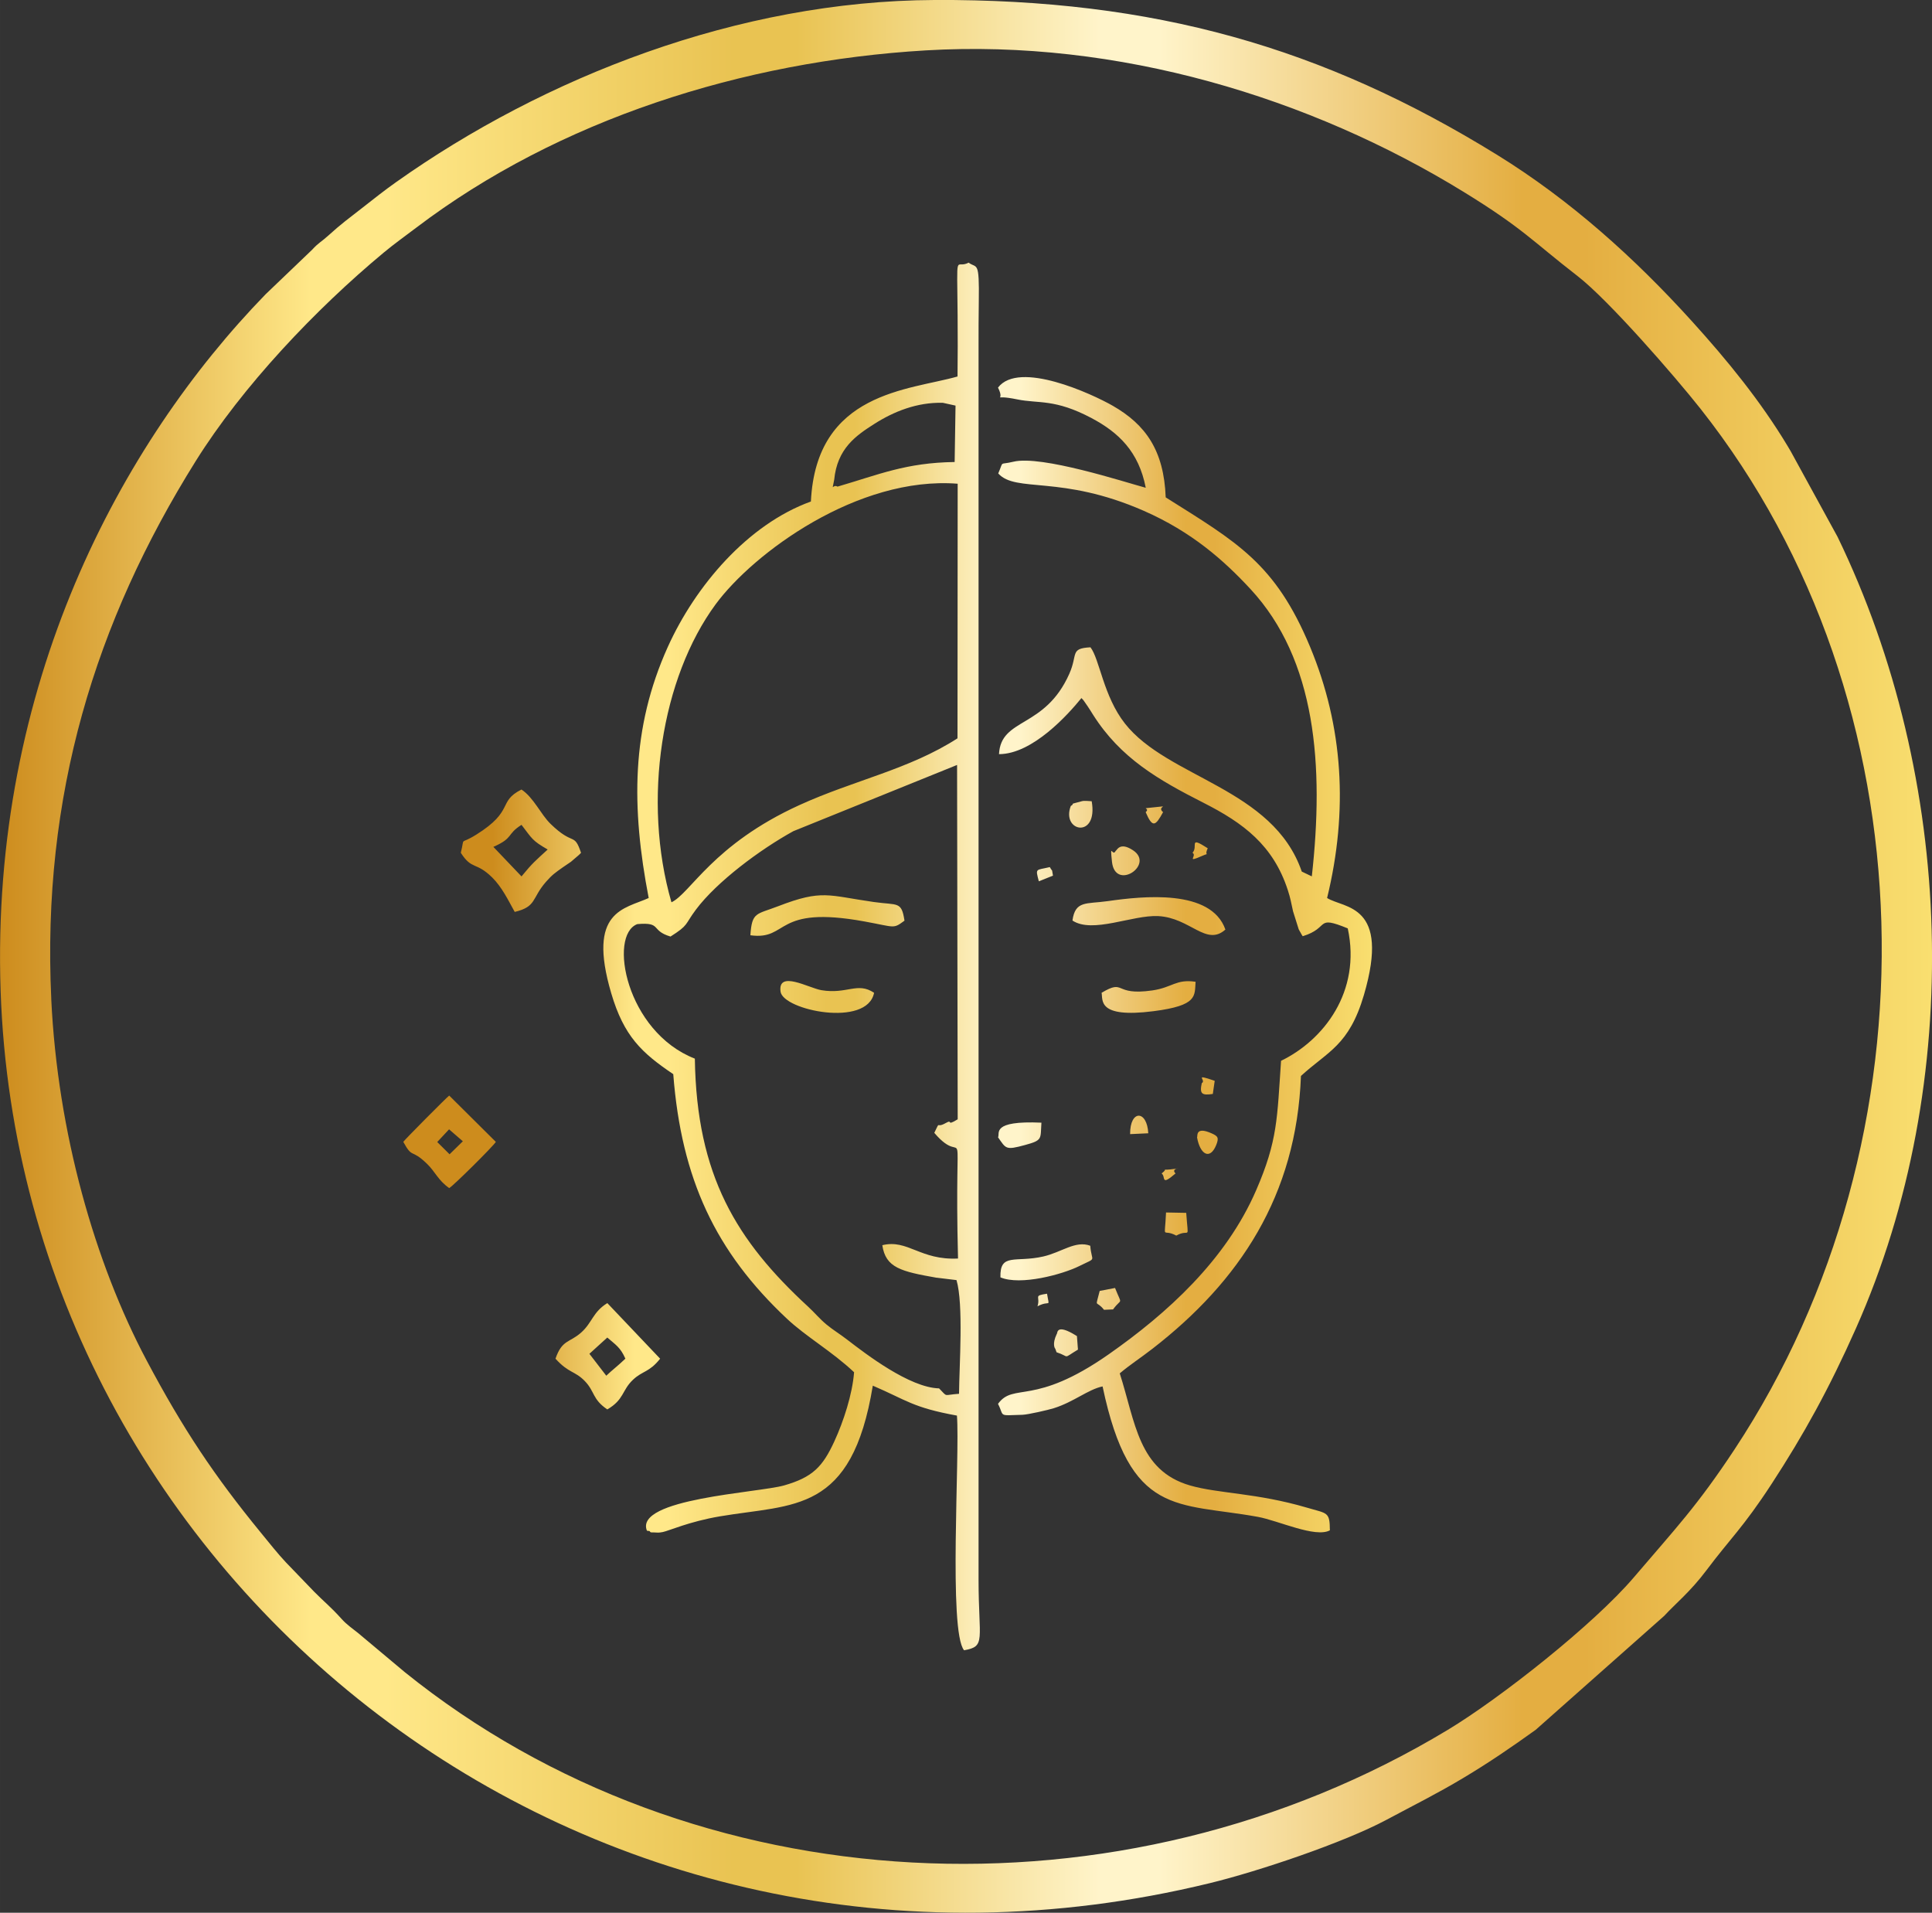 <svg xmlns:xlink="http://www.w3.org/1999/xlink" viewBox="0 0 660.44 653.75" style="shape-rendering:geometricPrecision; text-rendering:geometricPrecision; image-rendering:optimizeQuality; fill-rule:evenodd; clip-rule:evenodd" version="1.1" height="29.311mm" width="29.611mm" xml:space="preserve" xmlns="http://www.w3.org/2000/svg">
 <rect x="0" y="0" width="660.44" height="653.75" fill="#333333" stroke="none"/>
 <defs>
  <style type="text/css">
   
    .fil0 {fill:url(#id0);fill-rule:nonzero}
    .fil1 {fill:url(#id1);fill-rule:nonzero}
   
  </style>
  <linearGradient y2="326.88" x2="660.44" y1="326.88" x1="-0" gradientUnits="userSpaceOnUse" id="id0">
   <stop style="stop-opacity:1; stop-color:#CD8C1D" offset="0"></stop>
   <stop style="stop-opacity:1; stop-color:#FFE889" offset="0.161"></stop>
   <stop style="stop-opacity:1; stop-color:#FFE889" offset="0.18"></stop>
   <stop style="stop-opacity:1; stop-color:#FFE889" offset="0.2"></stop>
   <stop style="stop-opacity:1; stop-color:#E9C352" offset="0.38"></stop>
   <stop style="stop-opacity:1; stop-color:#E9C352" offset="0.412"></stop>
   <stop style="stop-opacity:1; stop-color:#FFF4CA" offset="0.569"></stop>
   <stop style="stop-opacity:1; stop-color:#FFF4CA" offset="0.6"></stop>
   <stop style="stop-opacity:1; stop-color:#E4AE41" offset="0.788"></stop>
   <stop style="stop-opacity:1; stop-color:#E4AE41" offset="0.82"></stop>
   <stop style="stop-opacity:1; stop-color:#F9DF70" offset="1"></stop>
  </linearGradient>
  <linearGradient y2="201.88" x2="469.04" y1="201.88" x1="168.42" xlink:href="#id0" gradientUnits="userSpaceOnUse" id="id1">
  </linearGradient>
 </defs>
 <g id="Layer_x0020_1">
  <path d="M17.53 341.46c-3.29,-69.53 15.01,-128.91 49.35,-183.83 15.96,-25.54 40.96,-51.91 64.27,-71.28 3.63,-3.02 7.3,-5.62 11.2,-8.58 48.58,-36.84 111.52,-56.85 174.13,-60.55 65.75,-3.89 131.36,16.12 183.8,48.33 20.47,12.58 23.51,16.82 39.02,28.82 10.54,8.15 33.15,34.12 42.07,45.42 78.97,100.01 81.86,249.09 11.59,355.56 -12.84,19.46 -20.31,27.19 -34.45,43.78 -13.68,16.05 -45.66,41.3 -63.61,52.12 -111.7,67.36 -257.51,60.1 -356.55,-19.75l-15.88 -13.3c-2.01,-1.64 -3.85,-2.83 -5.61,-4.78 -3.97,-4.4 -5.84,-5.73 -9.44,-9.37l-9.67 -10.04c-2.59,-2.71 -6.08,-7.12 -8.66,-10.26 -15.82,-19.33 -26.53,-35.34 -39.01,-58.86 -17.66,-33.3 -30.4,-77.82 -32.56,-123.43zm301.88 -341.46c-67.1,0.28 -133.47,26.43 -184.02,62.26 -4.13,2.93 -7.32,5.48 -11.76,8.95 -4.26,3.33 -7.03,5.32 -11.41,9.31 -2.41,2.19 -3.22,2.32 -5.55,4.86l-15.87 15.19c-49.41,50.84 -94.14,133.52 -90.59,238.07 6.83,201.38 199.89,356.95 413.29,305.01 16.83,-4.09 45.91,-13.9 60.37,-21.62 9.84,-5.26 17.39,-8.99 26.2,-14.26 9.01,-5.38 16.66,-10.63 24.89,-16.54l43.95 -38.96c3.74,-4.09 8.9,-8.2 14.47,-15.63 8.01,-10.7 12.47,-14.49 22.26,-29.51 10.94,-16.78 19.65,-32.53 28.81,-53.14 37.49,-84.35 33.61,-188.11 -6.29,-270.5l-16.02 -29.25c-0.4,-0.66 -0.66,-1.12 -1.04,-1.76 -9.26,-15.4 -20.62,-29.32 -32.69,-42.64 -19.6,-21.65 -41.59,-41.44 -66.55,-56.86 -59.63,-36.84 -117.32,-53.3 -192.46,-52.99z" class="fil0"></path>
  <path d="M320.2 436.7l6.77 0.82c2.45,8.28 0.95,29.13 0.87,38.86 -5.56,0.36 -3.69,1.33 -6.82,-1.85 -10.09,-0.26 -24.95,-11.68 -31.37,-16.62 -2.77,-2.13 -4.72,-3.23 -7.09,-5.18 -2.36,-1.94 -4.08,-4.08 -6.29,-6.11 -24.44,-22.52 -38.14,-44.72 -38.74,-84.79 -23.56,-9.19 -29.65,-42.23 -19.67,-45.98 8.55,-0.74 4.38,2.19 11.35,4.25 6.35,-4.02 4.76,-3.97 8.69,-9.21 7.11,-9.5 21.84,-20.49 33.29,-26.8l55.98 -22.64 0.21 121.11c-4.18,2.59 -1.47,-0.2 -4.07,1.27 -3.61,2.05 -1.67,-1.25 -3.93,3.36 11.49,13.54 6.75,-11.88 8.11,42.96 -12.96,0.64 -17.17,-6.68 -25.88,-4.56 1.14,7.74 6.39,8.98 18.6,11.13zm-33.89 -270.38c-1.77,-0.99 -1.99,2.17 -1.15,-2.33 1.04,-10.7 7.43,-15.1 13.67,-19.07 6.69,-4.27 14.62,-7.46 23.45,-7.25l4.36 0.96 -0.3 19.28c-16.72,0.24 -25.86,4.28 -40.03,8.41zm162.14 133.22l-3.45 -1.65c-9.82,-28.57 -45.78,-31.91 -60.46,-50.61 -7.38,-9.41 -8.62,-21.96 -11.77,-26.04 -7.12,0.39 -4.24,2.33 -7.24,9.07 -8.4,18.87 -23.38,14.87 -24.03,27.45 11.52,-0.02 23.69,-13.63 28.18,-19.17 1.04,1.21 0.04,-0.25 2.12,2.8 0.71,1.04 1.29,2.01 1.86,2.91 9.4,14.81 22.2,22.19 37.8,30.11 13.53,6.87 23.76,14.44 28.76,29.79 0.99,3.03 1.08,4.14 1.8,7.27l1.93 6.14c0.17,0.37 0.51,0.89 0.66,1.19 0.16,0.31 0.44,0.82 0.71,1.19 9.51,-2.92 4.04,-7.31 15.4,-2.68 4.7,21.68 -8.33,38.26 -22.8,45.26 -1.36,19.66 -1.12,27.22 -8.52,44.26 -10.39,23.97 -30.53,42.14 -50.39,56.05 -25.66,17.97 -32.4,9.49 -37.85,16.94 2.3,4.44 -0.23,3.99 8.33,3.74 1.96,-0.06 8.86,-1.66 10.75,-2.25 6.87,-2.16 11.74,-6.43 16.67,-7.45 9.41,44.79 25.54,39.58 53.07,44.58 7.07,1.29 19.65,7.28 24.63,4.61 -0.05,-6.39 -0.79,-5.68 -7.83,-7.75 -17.26,-5.08 -30.33,-4.78 -40.02,-7.6 -17.62,-5.13 -18.61,-21.6 -23.98,-38.3 3.56,-3 7.1,-5.25 11.21,-8.44 29.72,-23.04 49.19,-52.28 50.73,-93.21 9.19,-8.45 16.42,-10.31 21.53,-27.69 9.16,-31.22 -6.82,-29.5 -12.59,-33.13 7.28,-29.9 5.5,-58.64 -5.82,-85.85 -11.91,-28.62 -25.05,-35.77 -49.35,-51.08 -0.61,-16.11 -6.91,-24.88 -18.08,-31.3 -7.06,-4.05 -32.1,-15.62 -39.25,-6.22 2.83,5.56 -3.17,2.03 6.58,4.03 7.3,1.5 12.84,-0.28 25.43,6.41 9.21,4.89 16.11,11.44 18.5,23.8 -7.27,-1.96 -35.67,-11.23 -45.24,-8.91 -5.06,1.23 -3.19,-0.56 -5.19,4.01 6.03,6.71 21.49,0.39 49.73,12.76 16.43,7.2 27.39,16.94 36.46,26.72 22.51,24.23 25.22,60.46 21,98.27zm-93.79 146.93c4.43,-2.31 4.1,0.87 3.26,-4.3 -4.88,0.74 -2.17,0.85 -3.26,4.3zm42.43 -45.4c1.53,1.12 -0.49,4.51 4.76,0 -2.21,-2.09 4.28,-2.01 -1.77,-1.38 -3.74,0.38 -0.25,-0.71 -2.99,1.38zm-41.97 -99.86l4.83 -1.92c-0.56,-2.98 0.12,-0.78 -1.08,-2.93 -4.8,1.16 -4.98,0.21 -3.75,4.85zm52.52 -9.74c1.73,1 -2.45,3.59 3.22,1.1 3.18,-1.4 0.57,0.46 2,-2.64 -6.78,-4.38 -3.15,-0.59 -5.22,1.54zm3.18 78.73c-0.81,3.69 0.03,4.26 3.77,3.7l0.65 -4.49c-7.59,-2.63 -2.67,-0.21 -4.42,0.79zm-19.18 -92.62c2.35,5.53 3.36,4.75 5.95,0 -2.47,-2 3.13,-2.28 -3.12,-1.65 -5.41,0.54 -0.99,0.04 -2.83,1.65zm-5.32 110.05l6.21 -0.29c-0.41,-8.01 -6.28,-8.11 -6.21,0.29zm22.88 1.1c1.05,5.92 4.4,7.8 6.51,2.72 1.08,-2.62 0.59,-3.14 -1.53,-4.09 -5.78,-2.57 -4.68,1.17 -4.98,1.36zm-28.71 58.81c3.03,-4.17 3.16,-1.02 0.68,-7.33l-5.25 1.01c-1.55,6.36 -1.41,2.83 1.48,6.45l3.09 -0.13zm21.61 -25.23c4.75,-2.67 4.1,2.37 3.4,-7.77l-6.9 -0.13c-0.45,10.09 -1.46,5.23 3.5,7.9zm-33.97 34.34c-7.37,-4.64 -6.53,-0.83 -6.9,-0.7 -1.68,3.53 -0.56,4.96 -0.56,4.96 0,-0.23 0.34,0.84 0.5,1.27 4.83,1.58 1.82,2.4 7.32,-0.9l-0.35 -4.63zm-2.1 -181.16c-3.34,8.85 9.43,11.36 7.16,-1.64 -1.3,-0.05 -2.44,-0.26 -3.41,0 -5.31,1.43 -1.76,0.41 -3.76,1.64zm15.34 15.35c-1.1,2.2 -1.99,-3.3 -1.25,3.7 1.08,10.16 14.72,1.05 7.2,-3.92 -4.55,-3.01 -5.49,0.02 -5.95,0.22zm-40.19 97.88c2.75,3.92 2.53,4.45 9.22,2.63 6.15,-1.67 5.21,-2.08 5.6,-7.64 -17.29,-0.76 -14.1,3.63 -14.82,5.01zm0.8 47.86c6.87,2.9 21.24,-1.01 26.95,-3.85 6.3,-3.13 4.21,-1.11 3.77,-6.95 -5.05,-1.9 -9.77,2.23 -16.06,3.67 -9.54,2.18 -14.89,-1.37 -14.65,7.14zm-43.18 -97.26c-5.72,-3.82 -9.18,0.58 -18,-0.89 -4.27,-0.71 -15,-6.97 -13.97,0.51 0.87,6.33 29.63,12.36 31.97,0.37zm77.77 0c0.51,2.4 -1.64,8.77 17.75,6.29 15.2,-1.95 14.01,-5.19 14.38,-10.05 -6.76,-1 -7.86,1.96 -14.83,2.96 -13.45,1.93 -9.03,-4.1 -17.3,0.8zm-9.97 -24.7c6.91,4.58 20.54,-1.97 29.35,-1.51 10.97,0.57 16.36,10.48 22.94,4.6 -4.88,-13.97 -28.22,-11.43 -40.2,-9.72 -7.4,1.05 -11.12,-0.27 -12.08,6.63zm-110.1 5.04c13.32,1.82 7.85,-10.4 39,-4.72 10.66,1.94 9.73,2.64 13.69,-0.27 -1.02,-6.75 -2.25,-5.2 -10.51,-6.38 -15.63,-2.22 -17.57,-4.38 -32.61,1.42 -7.54,2.91 -9.02,1.9 -9.56,9.95zm-107.04 70.67l4.05 -4.34 4.71 4.08 -4.54 4.44 -4.21 -4.18zm-11.6 -0.06c3.25,5.94 2.55,2.12 8.12,7.51 2.81,2.72 3.79,5.65 7.58,8.29 1.51,-0.86 15.06,-14.32 15.94,-15.79l-15.94 -15.83c-0.79,0.53 -15.3,15.16 -15.71,15.83zm69.74 66.88c2.82,2.48 4.47,3.32 6.18,7.22 -2.49,2.4 -4.67,4.03 -6.53,5.83l-5.77 -7.49 6.12 -5.56zm0 24.57c5.78,-3.36 4.96,-6.54 8.77,-10.13 3.32,-3.13 5.54,-2.48 9.29,-7.21l-18.05 -19c-4.95,3.03 -5.14,6.66 -8.91,10.03 -3.99,3.57 -6.56,2.39 -8.81,8.97 4.54,5.02 6.63,4.13 10.05,7.68 3.44,3.58 2.51,6.18 7.66,9.66zm-38.95 -192.27c7.08,-3.12 4.39,-4.23 9.62,-7.53 3.74,4.88 3.65,5.37 8.95,8.43 -4.2,3.87 -5.08,4.47 -8.95,9.19l-9.62 -10.09zm-11.12 2.03c3.82,5.96 5.15,2.95 10.71,8.42 3.38,3.33 5.57,7.95 7.71,11.78 7.57,-1.81 5.71,-4.6 10.7,-10.3 2.15,-2.44 3.1,-3.06 5.77,-4.96 0.39,-0.28 2.71,-1.84 2.76,-1.88l2.61 -2.24c0.18,-0.17 0.58,-0.52 0.83,-0.82 -2.42,-7.19 -2.48,-2.16 -10.43,-9.9 -3.34,-3.25 -5.75,-8.96 -9.93,-11.73 -8.26,4.16 -2.28,7.17 -15.41,15.39 -6.05,3.79 -3.83,0.31 -5.33,6.23zm72 16.92c-10.08,-34.89 -3.4,-76.75 15.12,-101.88 12.93,-17.54 48.61,-43.87 82.72,-41.19l-0.06 87.02c-16.58,10.67 -35.26,14.25 -54.07,22.83 -29.59,13.5 -37.2,30.15 -43.71,33.21zm97.79 -179.72c-16.47,4.72 -48.32,5.17 -50.12,42.73 -21.6,7.8 -39.5,28.85 -48.93,49.73 -12.55,27.81 -12.48,54.84 -6.52,85.79 -8.24,3.75 -21.15,4.22 -12.81,32.53 4.34,14.75 10.45,20.41 21.21,27.67 2.77,35.86 14.44,60.69 38.91,83.64 6.53,6.12 15.36,11.13 22.9,18.24 -0.58,7.55 -3.59,16.77 -6.76,23.66 -3.98,8.64 -7.4,12.23 -17.13,15.02 -8.84,2.53 -51.29,4.5 -46.93,15.47 0.33,0.17 0.9,-0.05 1.06,0.33 0.16,0.38 0.84,0.25 1.06,0.26 1.56,0.06 1.77,0.18 3.31,-0.12 2.04,-0.4 9.05,-3.59 19.51,-5.36 25.32,-4.3 45.1,-0.85 52.28,-44.67 11.58,4.96 13.54,7.46 28.76,10.23 1.05,13.43 -2.96,73.71 2.44,80.21 7.58,-1.31 4.96,-3.46 4.95,-24.01l0 -421.45c0,-5.17 0,-10.31 0.08,-15.48 0.21,-14.32 -0.63,-11.26 -3.49,-13.33 -4.56,2.47 -3.94,-5.13 -3.75,18 0.06,6.95 0.05,13.95 -0.03,20.9z" class="fil1"></path>
 </g>
</svg>
